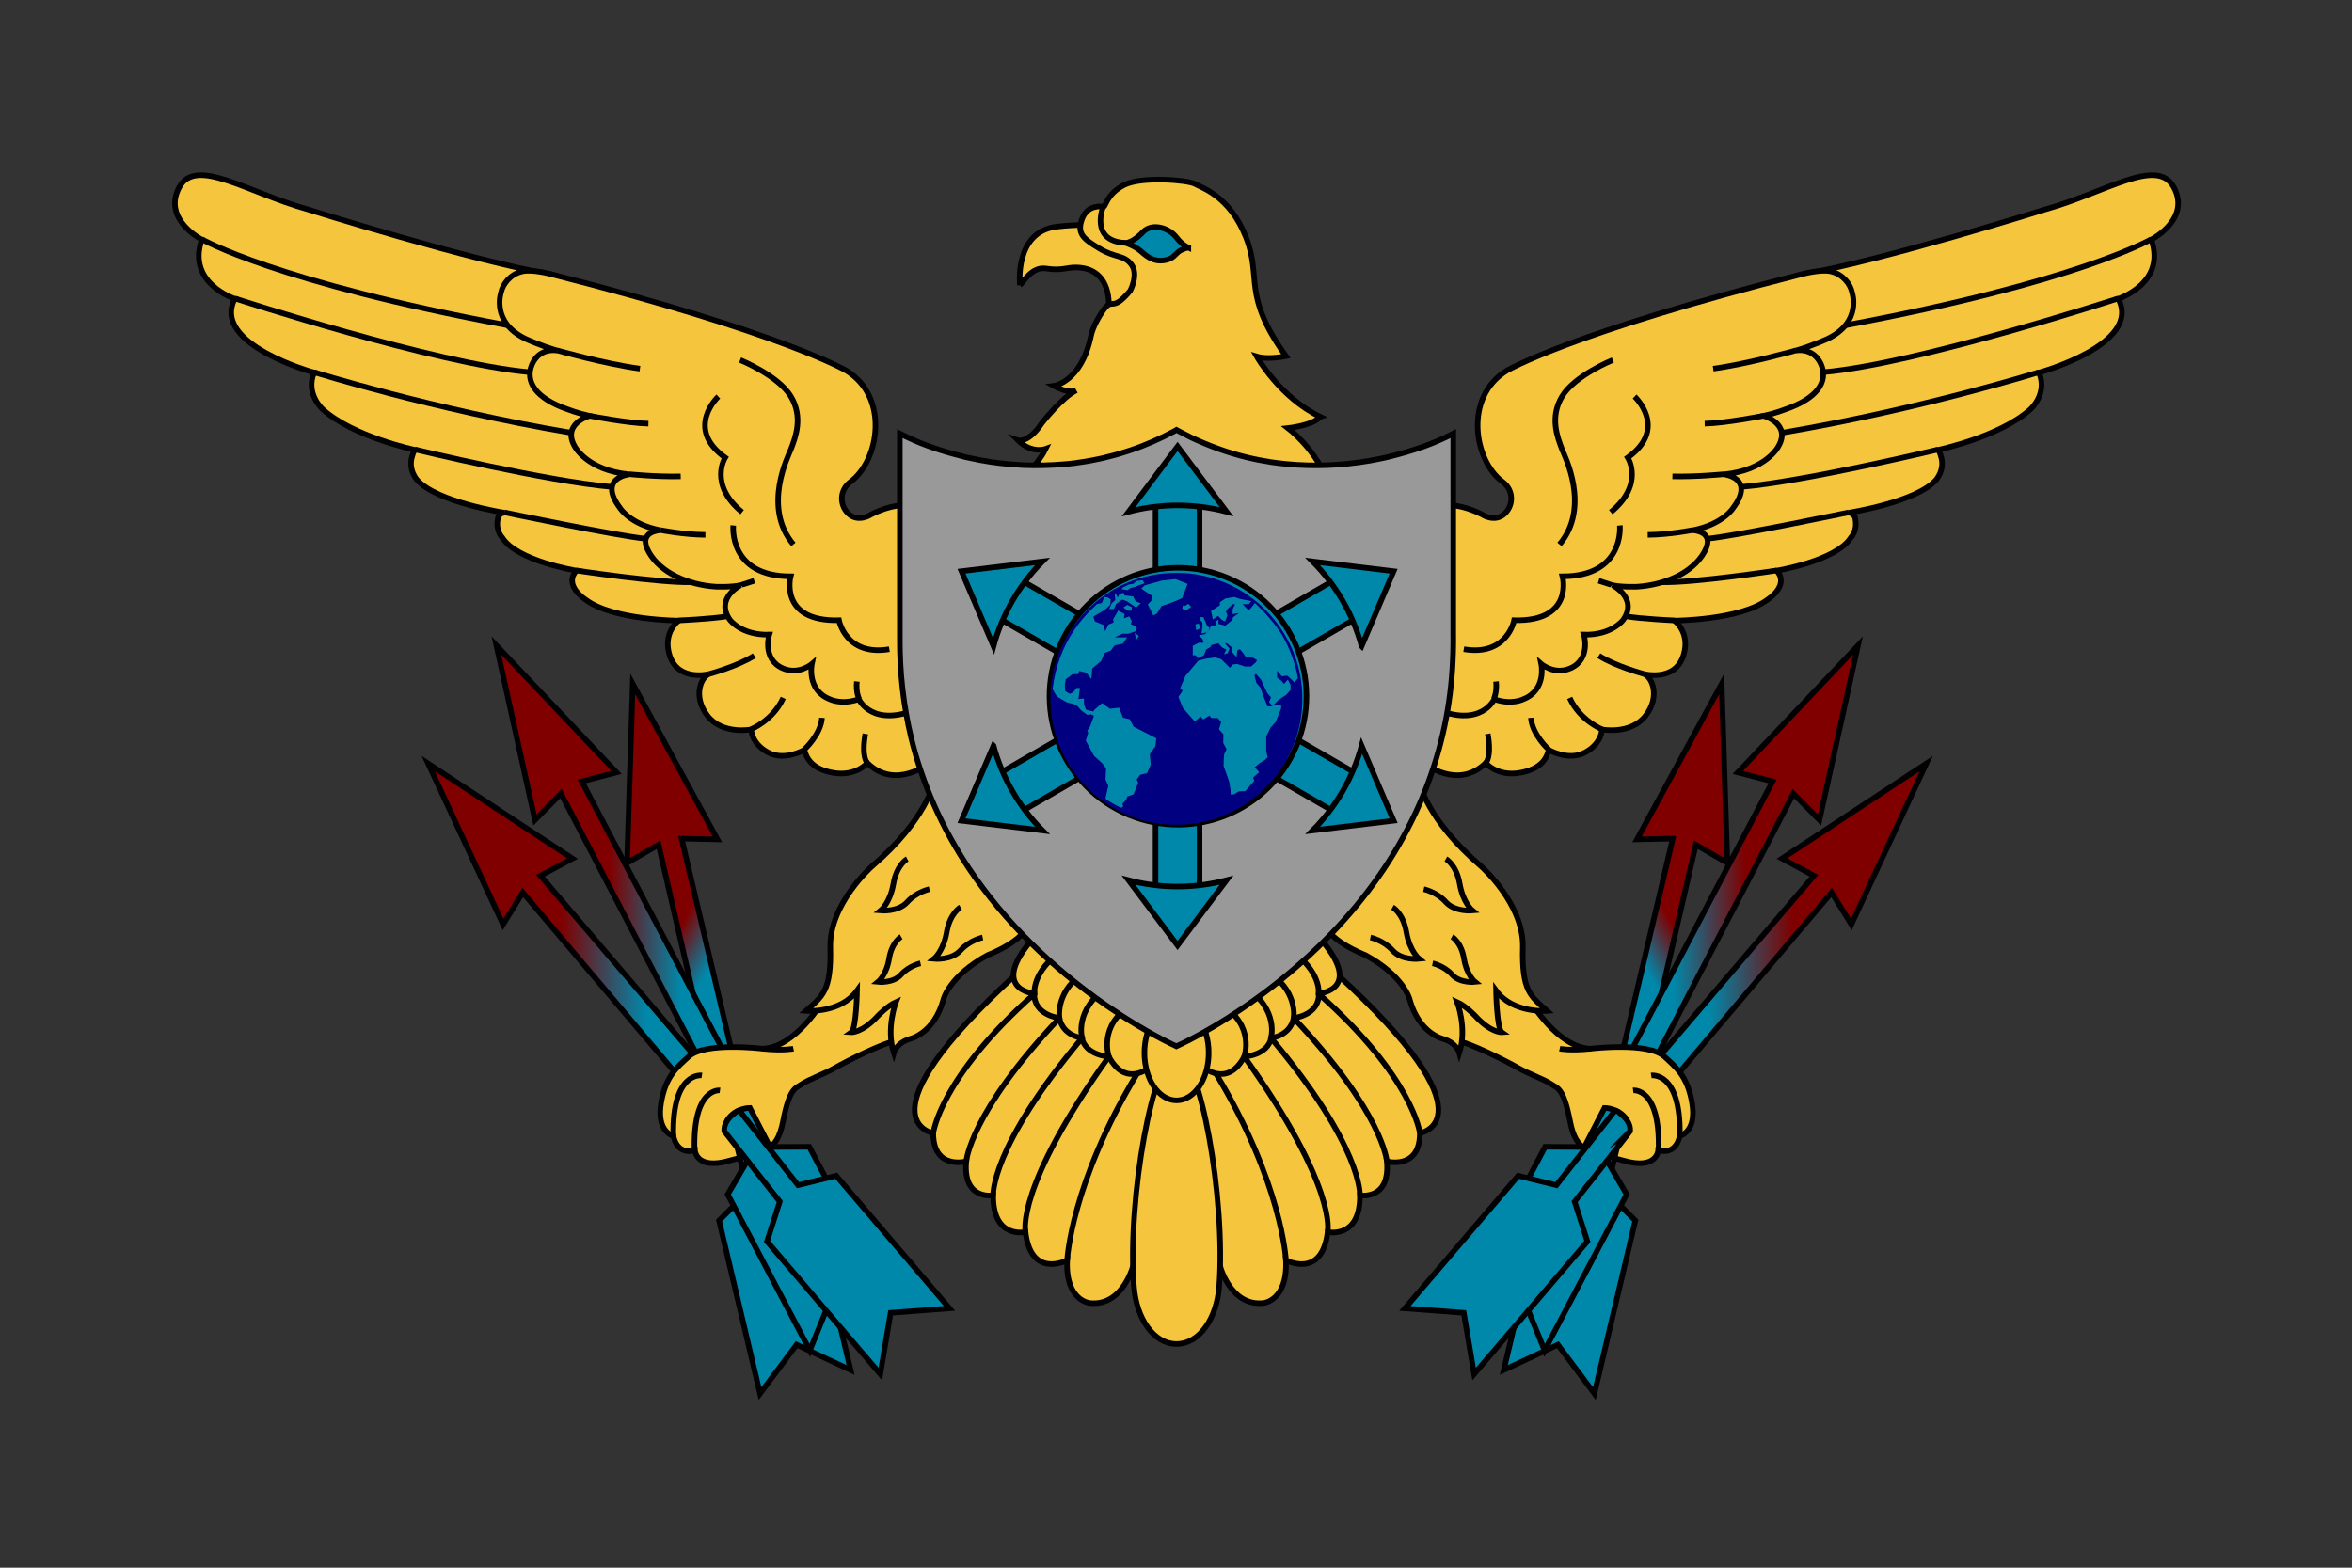 <svg height="850" viewBox="1488.2 992.1 1275 850" width="1275" xmlns="http://www.w3.org/2000/svg" xmlns:xlink="http://www.w3.org/1999/xlink"><linearGradient id="a"><stop offset=".5" stop-color="#800000"/><stop offset=".8" stop-color="#08a"/></linearGradient><linearGradient id="b" gradientUnits="userSpaceOnUse" x1="1716.733" x2="1868.501" xlink:href="#a" y1="1490.74" y2="1490.74"/><linearGradient id="c" gradientUnits="userSpaceOnUse" x1="1754.696" x2="1882.794" xlink:href="#a" y1="1454.494" y2="1454.494"/><linearGradient id="d" gradientUnits="userSpaceOnUse" x1="1826.539" x2="1897.279" xlink:href="#a" y1="1466.578" y2="1504.776"/><linearGradient id="e" gradientTransform="matrix(-1 0 0 1 4252.698 0)" gradientUnits="userSpaceOnUse" x1="1826.539" x2="1897.279" xlink:href="#a" y1="1466.578" y2="1504.776"/><linearGradient id="f" gradientTransform="matrix(-1 0 0 1 4252.698 -0)" gradientUnits="userSpaceOnUse" x1="1754.696" x2="1882.794" xlink:href="#a" y1="1454.494" y2="1454.494"/><linearGradient id="g" gradientTransform="matrix(-1 0 0 1 4252.698 -0)" gradientUnits="userSpaceOnUse" x1="1716.733" x2="1868.501" xlink:href="#a" y1="1490.74" y2="1490.74"/><path d="m1488.2 992.1h1275v850h-1275z" fill="#333"/><g stroke="#010002" stroke-width="3"><path d="m2041.1 1146.7s-3.2-28.9 19.9-31.7c24.1-2.9 36 2.2 36 2.2l10.8 21.2-3.7 14.3-14.9 6.8s2.6-22-17.6-22.4c-5.1-.1-8.1 1.9-16.2.6s-12.4 7.6-14.3 8.9z" fill="#f4c53d" stroke-miterlimit="10"/><path d="m2203.6 1218.2c-3.4 4.5-17.2 6-17.2 6s14.2 10.9 20.3 26.4-164.1.1-164.1.1 7.4-5.3 12.4-15.2c0 0-7.5 2.8-15-4.7 0 0 5.6 1.9 13-9.3 0 0 10.9-14 18.6-17.7 0 0-3.5 2.2-12.1-2.5 0 0 14.8-1.9 20.1-27 0 0 .9-5.6 6.5-13.7s4.4 1.6 14.8-10.9c0 0 4.7-8.8.6-14.2s-8.6-3.4-17.2-8.6c-8.7-5.2-12.5-8.1-9.5-16.1s10.6-6.7 11.7-6.7 1.7-6.9 11.1-11.7 34.5-2.7 38.3-.6c3.7 2.1 18.9 6.5 27.7 28.9 8.9 22.4-2.4 30.8 21.7 64.5 0 0-9.6 2.1-15.8.2 0 0 12.5 22.2 34.4 32.7z" fill="#f4c53d" stroke-miterlimit="10"/><path d="m2098.3 1123.8c-19.6-.9-12.1-19.6-12.1-19.6" fill="none" stroke-miterlimit="10"/><path d="m2132.4 1126.4s-3.5-1.6-6.4-5.5c-4.1-5.4-13.3-8.1-18.2-3 0 0-5 5.6-9.4 5.9 0 0 5 1.6 8.5 4.7 3.5 3.2 7.1 5.5 12.2 4.8 5.2-.7 6-3.4 8.4-5s4.9-1.9 4.9-1.9z" fill="#08a" stroke-miterlimit="10"/><path d="m2260 1405.8s18.3 14.9 33.6 0c0 0 6.2 7.5 18.6 5.3s14.5-8.7 15.6-12.4c0 0 10.7 6.3 19.8 1.3 9-4.9 9-12.4 9-12.4s15.7 3.1 23.8-7.6 3.1-21.2-1.2-22.5c0 0 17 4.5 21.6-10.1 3.9-12.4-4.9-18.8-4.9-18.8s35.8-.2 50.5-11.4c0 0 12.2-7.7 4.9-15.7 0 0 32.3-5.2 40.3-18 0 0 3.5-3.5 2.4-9.7 0 0-.2-3.5-3.7-3.7 0 0 36.8-5.7 47.4-17.8 0 0 5.1-5.6 2.6-13 0 0-.5-2-1.4-3.3 0 0 33.5-7.1 50-22 0 0 9.5-8.5 4.6-19.9 0 0 56-15.3 43-40 0 0 26.2-8.5 17.9-32.1 0 0 21.6-11 12.2-28.4-9-16.7-36.8 2.9-69.6 12 0 0-88.9 28-132.7 35.4l-124.4 185.2-72.6 28-7.4 51.8z" fill="#f4c53d"/><path d="m2259.1 1269.4s11.7-8.8 32.4 1.6c0 0 7 4.8 12.5-.5 4.6-4.4 5-12.5-1.3-17.2-15.5-11.5-21.2-46 2.4-60.3 0 0 34.2-20.3 159.7-52.2 0 0 10.5-2.9 16.1-1.5 6.2 1.5 10.4 6.8 11.3 11.4 0 0 5.6 16-13.3 25.1 0 0-8.5 3.9-17.3 6.4 0 0 9.6-2.1 13.8 7.5 3.9 9.1-1.8 18.4-19.5 24.4 0 0-4.8 1.9-11.6 3.5 0 0 15.1 4.3 7.9 16.6 0 0-6.5 12.8-29.4 15.1 0 0 17.1 1.9 5 18.1 0 0-5.3 8.9-22 12.2 0 0 12.7.4 6.3 11.8s-21.4 17.8-36.2 18.8c0 0-8 .4-13.6-.8 0 0 14.1 7 5.8 18.8 0 0-6.1 8.4-21.3 8 0 0 4 13.2-7.2 18.2-8.7 3.9-15.9-2.3-15.9-2.3s3 14.1-9.7 19.1c0 0-6.3 3.3-15.8 0 0 0-7.2 16.2-32.9 4.8-25.7-11.3-6-106.6-6-106.6z" fill="#f4c53d"/><path d="m2654.4 1121.8s-40.3 23.3-165.9 46.7" fill="none"/><path d="m1831.2 1362.9-3.1 97.1 17.1-9.9 28.5 123.2 11.8-8.5-27.8-118 19.4.4z" fill="url(#d)" stroke-miterlimit="10"/><path d="m1720.3 1406.1 40.6 87.2 10.7-17.3 85.6 101.2 9.3-10.4-85.3-99.9 17.3-9.3z" fill="url(#b)" stroke-miterlimit="10"/><path d="m1757.3 1342.1 20.9 94.6 14.1-14.3 76.7 147.4 11.8-6.9-77.2-147.1 18.8-4.9z" fill="url(#c)" stroke-miterlimit="10"/><path d="m1934.4 1534.6s-14.9 25.7-33 26.1c0 0-31.1-3.8-39.9 4.3-6.1 5.7-12.4 10.4-14.9 24.9s4.9 17.6 6.7 18.2c0 0 1.4 10.4 11.6 7.7 0 0 .6 10.8 18.7 5.6s25.6-3.5 29.1-21.5 6.8-17.7 10-19.9c4.3-2.9 12.5-5.6 18.5-9.1 5.4-3.1 26.2-13.7 33.2-14.5 7.1-.8 5.5-24.6 5.5-24.6h-18.3l-8.9-13-18.3 15.9z" fill="#f4c53d"/><path d="m2636.5 1153.9s-109.1 35.6-159.9 40m116.9 0s-64 20.1-139 32.8m84.4 9.1s-72.3 17.4-106.8 20.3" fill="none"/><path d="m2490.4 1269.9s-61.2 12.8-76.7 14.3" fill="none" stroke-miterlimit="10"/><path d="m2421.5 1362.9 3.1 97.1-17.1-9.9-28.5 123.2-11.8-8.5 27.8-118-19.4.4z" fill="url(#e)" stroke-miterlimit="10"/><path d="m2451.4 1301.4s-44.6 6.8-62.4 6.4m7 20.7s-18.1-.8-26.7-2.3m10 31.3s-15.3-4.1-24.4-9.9m1.7 39.9s-11.8-4.6-17.5-17m-11.3 28.1s-9.1-8.2-9.7-17.3" fill="none" stroke-miterlimit="10"/><path d="m2532.4 1406.1-40.6 87.2-10.7-17.3-85.6 101.2-9.3-10.4 85.3-99.9-17.3-9.3z" fill="url(#g)" stroke-miterlimit="10"/><path d="m2293.6 1405.8s3.4-3 1.1-15.8" fill="none" stroke-miterlimit="10"/><path d="m2495.4 1342.1-20.9 94.6-14.1-14.3-76.7 147.4-11.8-6.9 77.2-147.1-18.8-4.9z" fill="url(#f)" stroke-miterlimit="10"/><path d="m2298 1371.1s1.8-3.7 1.2-9.5" fill="none" stroke-miterlimit="10"/><path d="m1992 1405.8s-18.3 14.9-33.6 0c0 0-6.2 7.5-18.6 5.3s-14.5-8.7-15.6-12.4c0 0-10.7 6.3-19.8 1.3-9-4.9-9-12.4-9-12.4s-15.7 3.1-23.8-7.6-3.1-21.2 1.2-22.5c0 0-17 4.5-21.6-10.1-3.9-12.4 4.9-18.8 4.9-18.8s-35.8-.2-50.5-11.4c0 0-12.2-7.7-4.9-15.7 0 0-32.3-5.2-40.3-18 0 0-3.5-3.5-2.4-9.7 0 0 .2-3.5 3.7-3.7 0 0-36.8-5.7-47.4-17.8 0 0-5.1-5.6-2.6-13 0 0 .5-2 1.4-3.3 0 0-33.5-7.1-50-22 0 0-9.5-8.5-4.6-19.9 0 0-56-15.3-43-40 0 0-26.2-8.5-17.9-32.1 0 0-21.6-11-12.2-28.4 9-16.7 36.8 2.9 69.6 12 0 0 88.9 28 132.7 35.4l124.4 185.2 72.6 28 7.4 51.8z" fill="#f4c53d"/><path d="m2362.5 1187.3s-20.6 8.3-27.5 19.7-2.4 22.5 0 28.8c1.2 3.2 15.7 31.2-1.4 51.5" fill="none" stroke-miterlimit="10"/><path d="m1992.9 1269.4s-11.7-8.8-32.4 1.6c0 0-7 4.8-12.5-.5-4.6-4.4-5-12.5 1.3-17.2 15.5-11.5 21.2-46-2.4-60.3 0 0-34.2-20.3-159.7-52.2 0 0-10.5-2.9-16.1-1.5-6.2 1.5-10.4 6.8-11.3 11.4 0 0-5.6 16 13.3 25.1 0 0 8.5 3.9 17.3 6.4 0 0-9.6-2.1-13.8 7.5-3.9 9.1 1.8 18.4 19.5 24.4 0 0 4.8 1.9 11.6 3.5 0 0-15.1 4.3-7.9 16.6 0 0 6.5 12.8 29.4 15.1 0 0-17.1 1.9-5 18.1 0 0 5.3 8.9 22 12.2 0 0-12.7.4-6.3 11.8s21.4 17.8 36.2 18.8c0 0 8 .4 13.6-.8 0 0-14.1 7-5.8 18.8 0 0 6.1 8.4 21.3 8 0 0-4 13.2 7.2 18.2 8.7 3.9 15.9-2.3 15.9-2.3s-3 14.1 9.7 19.1c0 0 6.3 3.3 15.8 0 0 0 7.2 16.2 32.9 4.8 25.7-11.3 6-106.6 6-106.6z" fill="#f4c53d"/><path d="m2362.2 1309.4s-.1-.1-7.4-2.4m51-27.5s-12.3 2.5-24.4 2.6m41.4-32.9s-14.5 1.5-28 1.2m49.6-32.9s-20.8 4.1-32.1 4.3m49.4-39.7s-25.7 7.3-44.8 9.9m-42.6 15.1s18.5 17.2-3.7 33.1c0 0 9.2 14.5-9.2 29.6" fill="none" stroke-miterlimit="10"/><path d="m1994.4 1416.2s-3.8 20.2-33.6 45.7c0 0-23 20.3-22.5 43.7.6 23.8-4.1 26.5-13.2 34.6 0 0 18.7 1.5 27.7-11 0 0-.4 20.7-3.1 22.6 0 0 5.9.4 14.4-8.9 0 0 5.1-5.4 9.8-7.5 0 0-5.5 14.3-1.2 27.5 0 0 1.4-5.2 8.7-7.5 0 0 13.2-2.7 18.3-21.7 0 0 3.3-12.6 24-23.8 0 0 23.4-8.8 22.8-20.4s-52.1-73.4-52.1-73.4z" fill="#f4c53d"/><path d="m2366.3 1277s2.8 27.6-31.1 27.6c0 0 6.5 24.6-26.2 23.8 0 0-3.7 19.7-27.3 15.7" fill="none" stroke-miterlimit="10"/><path d="m2317.6 1534.6s14.9 25.7 33 26.1c0 0 31.1-3.8 39.9 4.3 6.1 5.7 12.4 10.4 14.9 24.9 2.6 14.5-4.9 17.6-6.7 18.2 0 0-1.4 10.4-11.6 7.7 0 0-.6 10.8-18.7 5.6s-25.6-3.5-29.1-21.5-6.8-17.7-10-19.9c-4.3-2.9-12.5-5.6-18.5-9.1-5.4-3.1-26.2-13.7-33.2-14.5-7.1-.8-5.5-24.6-5.5-24.6h18.3l8.9-13 18.3 15.9z" fill="#f4c53d"/><path d="m2257.6 1416.2s3.8 20.2 33.6 45.7c0 0 23 20.3 22.5 43.7-.6 23.8 4.1 26.5 13.2 34.6 0 0-18.7 1.5-27.7-11 0 0 .4 20.7 3.1 22.6 0 0-5.9.4-14.4-8.9 0 0-5.1-5.4-9.8-7.5 0 0 5.5 14.3 1.2 27.5 0 0-1.4-5.2-8.7-7.5 0 0-13.2-2.7-18.3-21.7 0 0-3.3-12.6-24-23.8 0 0-23.4-8.8-22.8-20.4.6-11.5 52.1-73.4 52.1-73.4z" fill="#f4c53d"/><path d="m2333.7 1560.7s5.4 1.2 17 0" fill="none"/><path d="m2383.3 1575.2s16.3-2.5 15.5 32.9m-25.3-24.8s14.8-1.9 13.8 32.5" fill="none" stroke-miterlimit="10"/><path d="m2231.1 1500.4s7.1 1.5 12 7c4.9 5.6 14.4 4.6 14.4 4.6s-5.1-4.1-6.9-14.5-7.5-13.5-7.5-13.5m16.9-9.8s7.1 1.5 12 7 14.4 4.6 14.4 4.6-5.1-4.1-6.9-14.5-7.5-13.5-7.5-13.5m-7.2 56.6s6.2 1.3 10.5 6.1c4.3 4.9 12.5 4 12.5 4s-4.5-3.6-6-12.7c-1.5-9-6.5-11.8-6.5-11.8" fill="none"/><path d="m2364.7 1614.7-5.7 23.5 15.7 15.7-22.2 93.8-19.8-26.5-29.3 13.7 22.2-93.8 20.6-5.7 5.3-23.4s6.2-2.4 13.1 2.9z" fill="#08a" stroke-miterlimit="10"/><path d="m2370 1599.2c.4-.8-11.3 21.1-11.3 21.1l11.3 19.4-44.5 84.6-12.6-31-31.6 5.2 44.5-84.6 21.3.1 10.9-21.2s7.9 0 12 6.4z" fill="#08a" stroke-miterlimit="10"/><path d="m2371.9 1605.4c.3-.2-30.1 38.2-30.1 38.2l6.9 21.6-61.4 71.9-5.6-33.2-31.9-2.4 61.4-71.9 20.7 5.1 31.9-40.6c.1 0 8.6 4.3 8.1 11.3z" fill="#08a" stroke-miterlimit="10"/><path d="m2149.1 1676.9s5.4 23.7 24 21.7c0 0 13.2-1.2 12.2-23.2 0 0 19.5 10.4 22.6-15.3 0 0 17.7 4.1 17.5-19.9 0 0 16.5 2.9 14.6-18.4 0 0 17.9 4.8 17.9-15.3 0 0 41.9-6.9-45.4-86.6l-77.9 46.4 14.6 110.6z" fill="#f4c53d" stroke-miterlimit="10"/><path d="m2140.5 1570.7s13 11.5 22.2-5.7c0 0 12.6-.6 14.6-10.1 0 0 10.2-1 12.2-10.8 0 0 14-1.5 13.6-13.3 0 0 25.4-2 0-30.7s-68.4 47.7-68.4 47.7l5.9 22.9z" fill="#f4c53d"/><path d="m2185.3 1675.4s-2-41.6-38-101.3m60.6 86s5.6-24-45.2-95.1c0 0 5.9-17-12.2-27.9m74.9 103.1s1.6-26-48.2-85.3c0 0 4.4-15.3-13.6-27.5m76.4 94.4s-1.9-26.3-50.5-77.7c0 0 2.4-15.7-15-25.5m83.4 87.9s-3.5-30-54.9-75.6c0 0 1.8-11.8-15.3-23.8" fill="none" stroke-miterlimit="10"/><path d="m2102.9 1676.9s-5.4 23.7-24 21.7c0 0-13.2-1.2-12.2-23.2 0 0-19.5 10.4-22.6-15.3 0 0-17.7 4.1-17.5-19.9 0 0-16.5 2.9-14.6-18.4 0 0-17.9 4.8-17.9-15.3 0 0-41.9-6.9 45.4-86.6l77.9 46.4-14.6 110.6z" fill="#f4c53d" stroke-miterlimit="10"/><path d="m2111.5 1570.7s-13 11.5-22.2-5.7c0 0-12.6-.6-14.6-10.1 0 0-10.2-1-12.2-10.8 0 0-14-1.5-13.6-13.3 0 0-25.4-2 0-30.7s68.4 47.7 68.4 47.7l-5.9 22.9z" fill="#f4c53d"/><path d="m2066.7 1675.4s2-41.6 38-101.3m-60.6 86s-5.6-24 45.2-95.1c0 0-5.9-17 12.2-27.9" fill="none" stroke-miterlimit="10"/><path d="m2126 1563.6c12.6 0 26.8 78.6 23.1 126-1.3 17.2-10.6 31.2-23.1 31.2s-21.8-14-23.1-31.2c-3.7-47.4 10.6-126 23.1-126" fill="#f4c53d"/><path d="m2026.6 1640.2s-1.6-26 48.2-85.3c0 0-4.4-15.3 13.6-27.5m-76.4 94.4s1.9-26.3 50.5-77.7c0 0-2.4-15.7 15-25.5" fill="none" stroke-miterlimit="10"/><ellipse cx="2126.001" cy="1562.963" fill="#f4c53d" rx="17.41" ry="25.785"/><path d="m1994.1 1606.5s3.5-30 54.9-75.6c0 0-1.8-11.8 15.3-23.8" fill="none" stroke-miterlimit="10"/><path d="m2125.1 1225.7c-7.8 4.2-15.9 7.8-24.3 10.6-3.6 1.2-7.5 2.4-11.3 3.3-1.8.5-3.6.9-5.4 1.3-2.5.5-4.9 1-7.4 1.4-4 .7-7.9 1.2-11.9 1.5-7.1.6-14.4.8-21.7.5-.8 0-1.9-.1-2.8-.2-1.3-.1-3-.2-4.4-.3-7.3-.6-14.5-1.7-21.7-3.3-1.6-.3-3.4-.7-5-1.2-10.1-2.5-20.1-5.8-29.5-10.3-1.2-.6-2.5-1.2-3.7-1.8v111.2c-.1 18 1.9 36.1 6.1 53.6 6.1 25.2 16.9 49.2 31.2 70.7 19.6 29.4 45.6 54.4 74.6 74.5 11.4 7.8 23.3 15.1 35.7 21.1.8.4 1.5.7 2.3 1.1 9.4-4.3 18.3-9.4 27.1-14.9 23.7-15 45.5-33 64.1-53.9 17.7-19.8 32.4-42.4 42.5-67 9-21.8 14.4-45 15.9-68.6.4-6.5.6-13.1.5-19.6 0-36.1 0-72.1 0-108.2-5.2 2.7-10.6 5-16.1 7-6.5 2.3-13.1 4.2-19.8 5.8-.8.2-1.9.4-2.7.6-8.4 1.8-17.1 3-25.6 3.5-1.3.1-2.5.1-3.7.2-7.4.3-14.9.1-22.3-.6-2.8-.3-5.6-.6-8.3-1-4.6-.7-9.2-1.6-13.7-2.7-10.3-2.5-20.3-6.2-29.9-10.7-.7-.4-1.6-.8-2.3-1.2-1.9-.9-3.7-1.9-5.6-2.9-.3.2-.6.3-.9.5z" fill="#999"/></g><path d="m2282 1703.7-13.7 16.8m-17-18.7 37.8 34.9" fill="none"/><path d="m1597.6 1121.8s40.3 23.3 165.9 46.7m-148-14.6s109.1 35.6 159.9 40m-116.9 0s64 20.1 139 32.8m-84.4 9.1s72.3 17.4 106.8 20.3" fill="none" stroke="#010002" stroke-width="3"/><path d="m1761.6 1269.9s61.2 12.8 76.7 14.3m-37.8 17.2s44.6 6.8 62.4 6.4m-6.9 20.7s18.1-.8 26.7-2.3m-10 31.3s15.3-4.1 24.4-9.9m-1.8 39.9s11.8-4.6 17.5-17m11.3 28.1s9.1-8.2 9.7-17.3m24.6 24.5s-3.4-3-1.1-15.8m-3.4-18.9s-1.8-3.7-1.2-9.5m-63.3-174.3s20.6 8.3 27.5 19.7 2.4 22.5 0 28.8c-1.2 3.2-15.7 31.2 1.4 51.5m-28.6 22.1s.1-.1 7.4-2.4m-50.9-27.5s12.3 2.5 24.4 2.6m-41.4-32.9s14.5 1.5 28 1.2" fill="none" stroke="#010002" stroke-miterlimit="10" stroke-width="3"/><path d="m1807.6 1217.5s20.8 4.1 32.1 4.3m-49.4-39.7s25.7 7.3 44.8 9.9m42.5 15.1s-18.5 17.2 3.7 33.1c0 0-9.2 14.5 9.2 29.6m-4.8 7.2s-2.8 27.6 31.1 27.6c0 0-6.5 24.6 26.2 23.8 0 0 3.7 19.7 27.3 15.7" fill="none" stroke="#010002" stroke-miterlimit="10" stroke-width="3"/><path d="m1918.3 1560.7s-5.4 1.2-17 0" fill="none" stroke="#010002" stroke-width="3"/><path d="m1868.7 1575.2s-16.3-2.5-15.5 32.9m25.3-24.8s-14.8-1.9-13.8 32.5" fill="none" stroke="#010002" stroke-miterlimit="10" stroke-width="3"/><path d="m2020.9 1500.4s-7.1 1.5-12 7-14.4 4.6-14.4 4.6 5.1-4.1 6.9-14.5 7.5-13.5 7.5-13.5m-16.9-9.8s-7.1 1.5-12 7-14.4 4.6-14.4 4.6 5.1-4.1 6.9-14.5 7.5-13.5 7.5-13.5m7.2 56.6s-6.2 1.3-10.5 6.1c-4.3 4.9-12.5 4-12.5 4s4.5-3.6 6-12.7c1.5-9 6.5-11.8 6.5-11.8" fill="none" stroke="#010002" stroke-width="3"/><path d="m1888 1614.7 5.7 23.5-15.7 15.7 22.2 93.8 19.8-26.5 29.3 13.7-22.2-93.8-20.6-5.7-5.3-23.4s-6.2-2.4-13.1 2.9z" fill="#08a" stroke="#010002" stroke-miterlimit="10" stroke-width="3"/><path d="m1882.7 1599.2c-.1-.1 11.3 21.1 11.3 21.1l-11.3 19.4 44.5 84.6 12.6-31 31.6 5.2-44.5-84.6-21.3.1-10.9-21.2s-7.9 0-12 6.4z" fill="#08a" stroke="#010002" stroke-miterlimit="10" stroke-width="3"/><path d="m1880.8 1605.4 30.1 38.2-6.9 21.6 61.4 71.9 5.6-33.2 31.9-2.4-61.4-71.9-20.7 5.1-31.9-40.6c0-.1-8.6 4.3-8.1 11.3z" fill="#08a" stroke="#010002" stroke-miterlimit="10" stroke-width="3"/><g fill="#08a" stroke="#000" stroke-width="15.058" transform="matrix(.199 0 0 .199 2734.739 56.778)"><path d="m4124.482 5798.495h120v698.461h-120z" transform="matrix(.5 .866 -.866 .5 0 0)"/><path d="m-3116.231 6044.329h120v591.52h-120z"/><path d="m-7300.713 555.395h120v648.011h-120z" transform="matrix(.5 -.866 .866 .5 0 0)"/><path d="m-2554.9 6731.8c-11.5 42.5-28.7 84.2-51.7 124.1-23.1 39.9-50.6 75.7-81.7 106.9l220.7-26.6z"/><path d="m-3056.2 5916.5-133.4 177.9c87.3-23.1 179.5-23.1 266.9 0z"/><path d="m-3557.6 6731.8-87.3 204.4 220.7 26.6c-31.1-31.2-58.6-66.9-81.7-106.9-23.1-39.9-40.2-81.6-51.7-124.1z"/><g transform="matrix(-1 0 0 -1 -6112.476 13192.648)"><g stroke-width="15.058"><path d="m4124.482 5798.495h120v698.461h-120z" transform="matrix(.5 .866 -.866 .5 0 0)"/><path d="m-3116.231 6044.329h120v591.52h-120z"/><path d="m-3056.2 5916.5-133.4 177.9c87.3-23.1 179.5-23.1 266.9 0z" transform="translate(-0 -0)"/><path d="m-7300.713 555.395h120v648.011h-120z" transform="matrix(.5 -.866 .866 .5 0 0)"/><path d="m-2554.9 6731.8c-11.5 42.5-28.7 84.2-51.7 124.1-23.1 39.9-50.6 75.7-81.7 106.9l220.7-26.6z" transform="translate(-0 -0)"/><path d="m-3557.6 6731.8-87.3 204.4 220.7 26.6c-31.1-31.2-58.6-66.9-81.7-106.9-23.1-39.9-40.2-81.6-51.7-124.1z"/></g><circle cx="-2166.575" cy="1427.868" r="231.931" stroke-width="9.978" transform="matrix(-1.394 -.577 .577 -1.394 -6901.467 7335.851)"/></g></g><path d="m2125.9 1302.7c-37.7 0-68.3 30.6-68.3 68.3s30.6 68.3 68.3 68.3 68.3-30.6 68.3-68.3-30.6-68.3-68.3-68.3zm-.4 3.4 6.5 2.6-3 7.7c-3.7 1.7-7.2 3.1-11.1 4.3l-2.5 4-2 1.1-3-6 2.3-2.3v-2.3l-5.8-4 1.8-1.7 9.3-2.6zm-17.9.6 1 1.7c-1.8.6-3.6 1.2-5.3 2l-2.5.6-1.3 1.1-3.3-.6.7-.9 1.1-.5 2.2-1.1 2.5-.4 1.5-1.5zm-14.8 6.8 1.3 2.6 1-2 2.3-.6.3 1.4 4.8.6 1.3 2.6 2.8 1.1-2.5 2.3c-1.7-1.1-3.4-2.3-5-3.4l-2.5-.9c-1.1.7-2.2 1.5-3.3 2.3l-1.3 2.8h-2.5l1.3-3.1 2-1.7-.3-2.8zm-6 2.3 2 .3 1.5.9-.3 3.1-2.8 2.6-6.3 3.7.8 2.6 4.8 2 .8 3.4 1.8-3.7 2.8-1.1-.3-1.7 2.8-4.8 3.5 2-.5 2.3 3-1.1 1.3 2.6-.5 1.7 1.8.6 1.5 1.4-.5 1.7-4.3 1.4h-3l-4.3 2h6.8l-2.3 3.4-4.5.9-2 2.8-3.5 1.4-1.8 4.3-4.8 4-.5 5.7-2.8-3.4-3.8-.9-.5 1.7h-3l-3.8 2.8-.5 3.4.3 3.1 2.5 1.4 1.8-.9 1.8-2.3h1.8c-.3 2-.5 4-.8 6l3-.3v3.1l1 2.8c1.2.8 2.9.8 4.3 1.2v-.6l4.5-4 4.3 3.1 5-.6 2 5.4 3.8.9 2 4c4.1 2.1 8.2 4.2 12.3 6.3l-.5 4.3-3 4.3.5 5.7-2 4.6-3.8.9-1.8 2.6.8 1.7-2.5 6.3-3.3 1.1-.8 2-2 2 .5 1.4s-.4.3-.9.7-8.4-4-8.6-4.7-.1-.6-.1-.6l1.5-6.5-1.5-3.4.3-6-2-2.8-4.5-4-4.5-8.3 1.3-4.3-.5-1.1 1.5-2.3 2-5.4v-.5l-1.5-.7-2 .3-3.5-2.6-2.3-2.8-5.3-1.4-5.3-3.1s-2.2-3.5-2.4-4.1c3.2-25.9 17.2-39.7 24.1-46.1.5-.1 2.6-.5 2.6-.5zm70.5 0 3.3 1.1 6 1.1-1.5 1.7h-3.3l3.3 3.4 2.5-2.8.8-1.3s9.6 8.6 15.2 18.1c5.5 9.5 8.1 20.6 8.1 22.9l-1.9 2.1c-1.2-1.4-2.5-2.5-3.8-3.7l-2.9.4-2.6-3v3.7l2.3 1.7 1.5 1.7 2-2.3c.5.9 1 1.9 1.5 2.8v2.8l-2.3 2.6-4.2 2.8-3 3c1.5-.1 2.9-.3 4.4-.4v2l-3 7.4-2.8 3.1-2.3 4.8v8l.8 3.1-1.3 1.4-2.8 1.7-2.9 2.4 2.4 2.7-3.3 2.9.6 1.8-4.9 5.6h-3.3l-2.8 1.7h-1.8v-2.3l-.8-4.6c-1-2.9-2-5.7-3-8.5 0-2.1.1-4.2.3-6.3l1.3-2.8-1.8-3.4.1-4.7-2.4-2.7 1.2-3.9-1.9-2.2h-3.4l-1.1-1.3-3.4 2.1-1.4-1.6-3.1 2.7c-2.1-2.4-4.3-4.8-6.4-7.3l-2.5-6 2.3-3.4-1.3-1.4 2.8-6.6c2.3-2.8 4.6-5.5 7-8.3l4.3-1.1 4.8-.6 3.3.9 4.7 4.7 1.6-1.8 2.3-.3 4.3 1.4h3.3l2.3-2 1-1.4-2.3-1.4-3.8-.3c-1-1.5-2-3-3.3-4.3l-1.3.6-.5 3.7-2.3-2.6-.5-2.9-2.5-2h-1l2.5 2.8-1 2.6-2 .6 1.3-2.6-2.3-1.1-2-2.3-3.8.9-.5 1.1-2.3 1.4-1.3 3.1-3.1 1.6-1.4-1.6h-1.5v-5.1l3.3-1.7h2.5l-.5-2-2-2 3.4-.7 1.9-2.1 1.5-2.6h2.8l-.8-2 1.8-1.1v2.3l3.8.9 3.8-3.1.3-1.4 3.3-2.3c-1.2.1-2.4.3-3.5.6v-2.6l1.3-2.8h-1.3l-2.8 2.6-.8 1.4.8 2-1.3 3.4-2-1.1-1.8-2-2.8 2-1-4.6 4.8-3.1v-1.7l3-2zm-24.9 3.7 1.5 1.7-3 2-1.8-1.1.3-1.7 1 .3zm-33.2.6 2.5 1.1v2h-2l-2.5-1.7zm39.8 6.6h1.5c.7 1.5 1.4 3 2 4.6l1.8 1.7-2 2-2.8.6.5-3.4v-2.6l-1-1.1zm-1 3.4 1 2.6-2.3 1.1-.5-3.1zm-34.7 5.1 2.3 1.7-1.5 2.3zm65.7 22.2-.8.9 1.1 4.1 2.1 2.4c1.2 3.5 2.4 6.9 4 10.3.9 0 1.8-.1 2.7-.1l-1.9-2.2 1-2.6-2-2.3-3.4-7.3z" fill="#000080"/></svg>